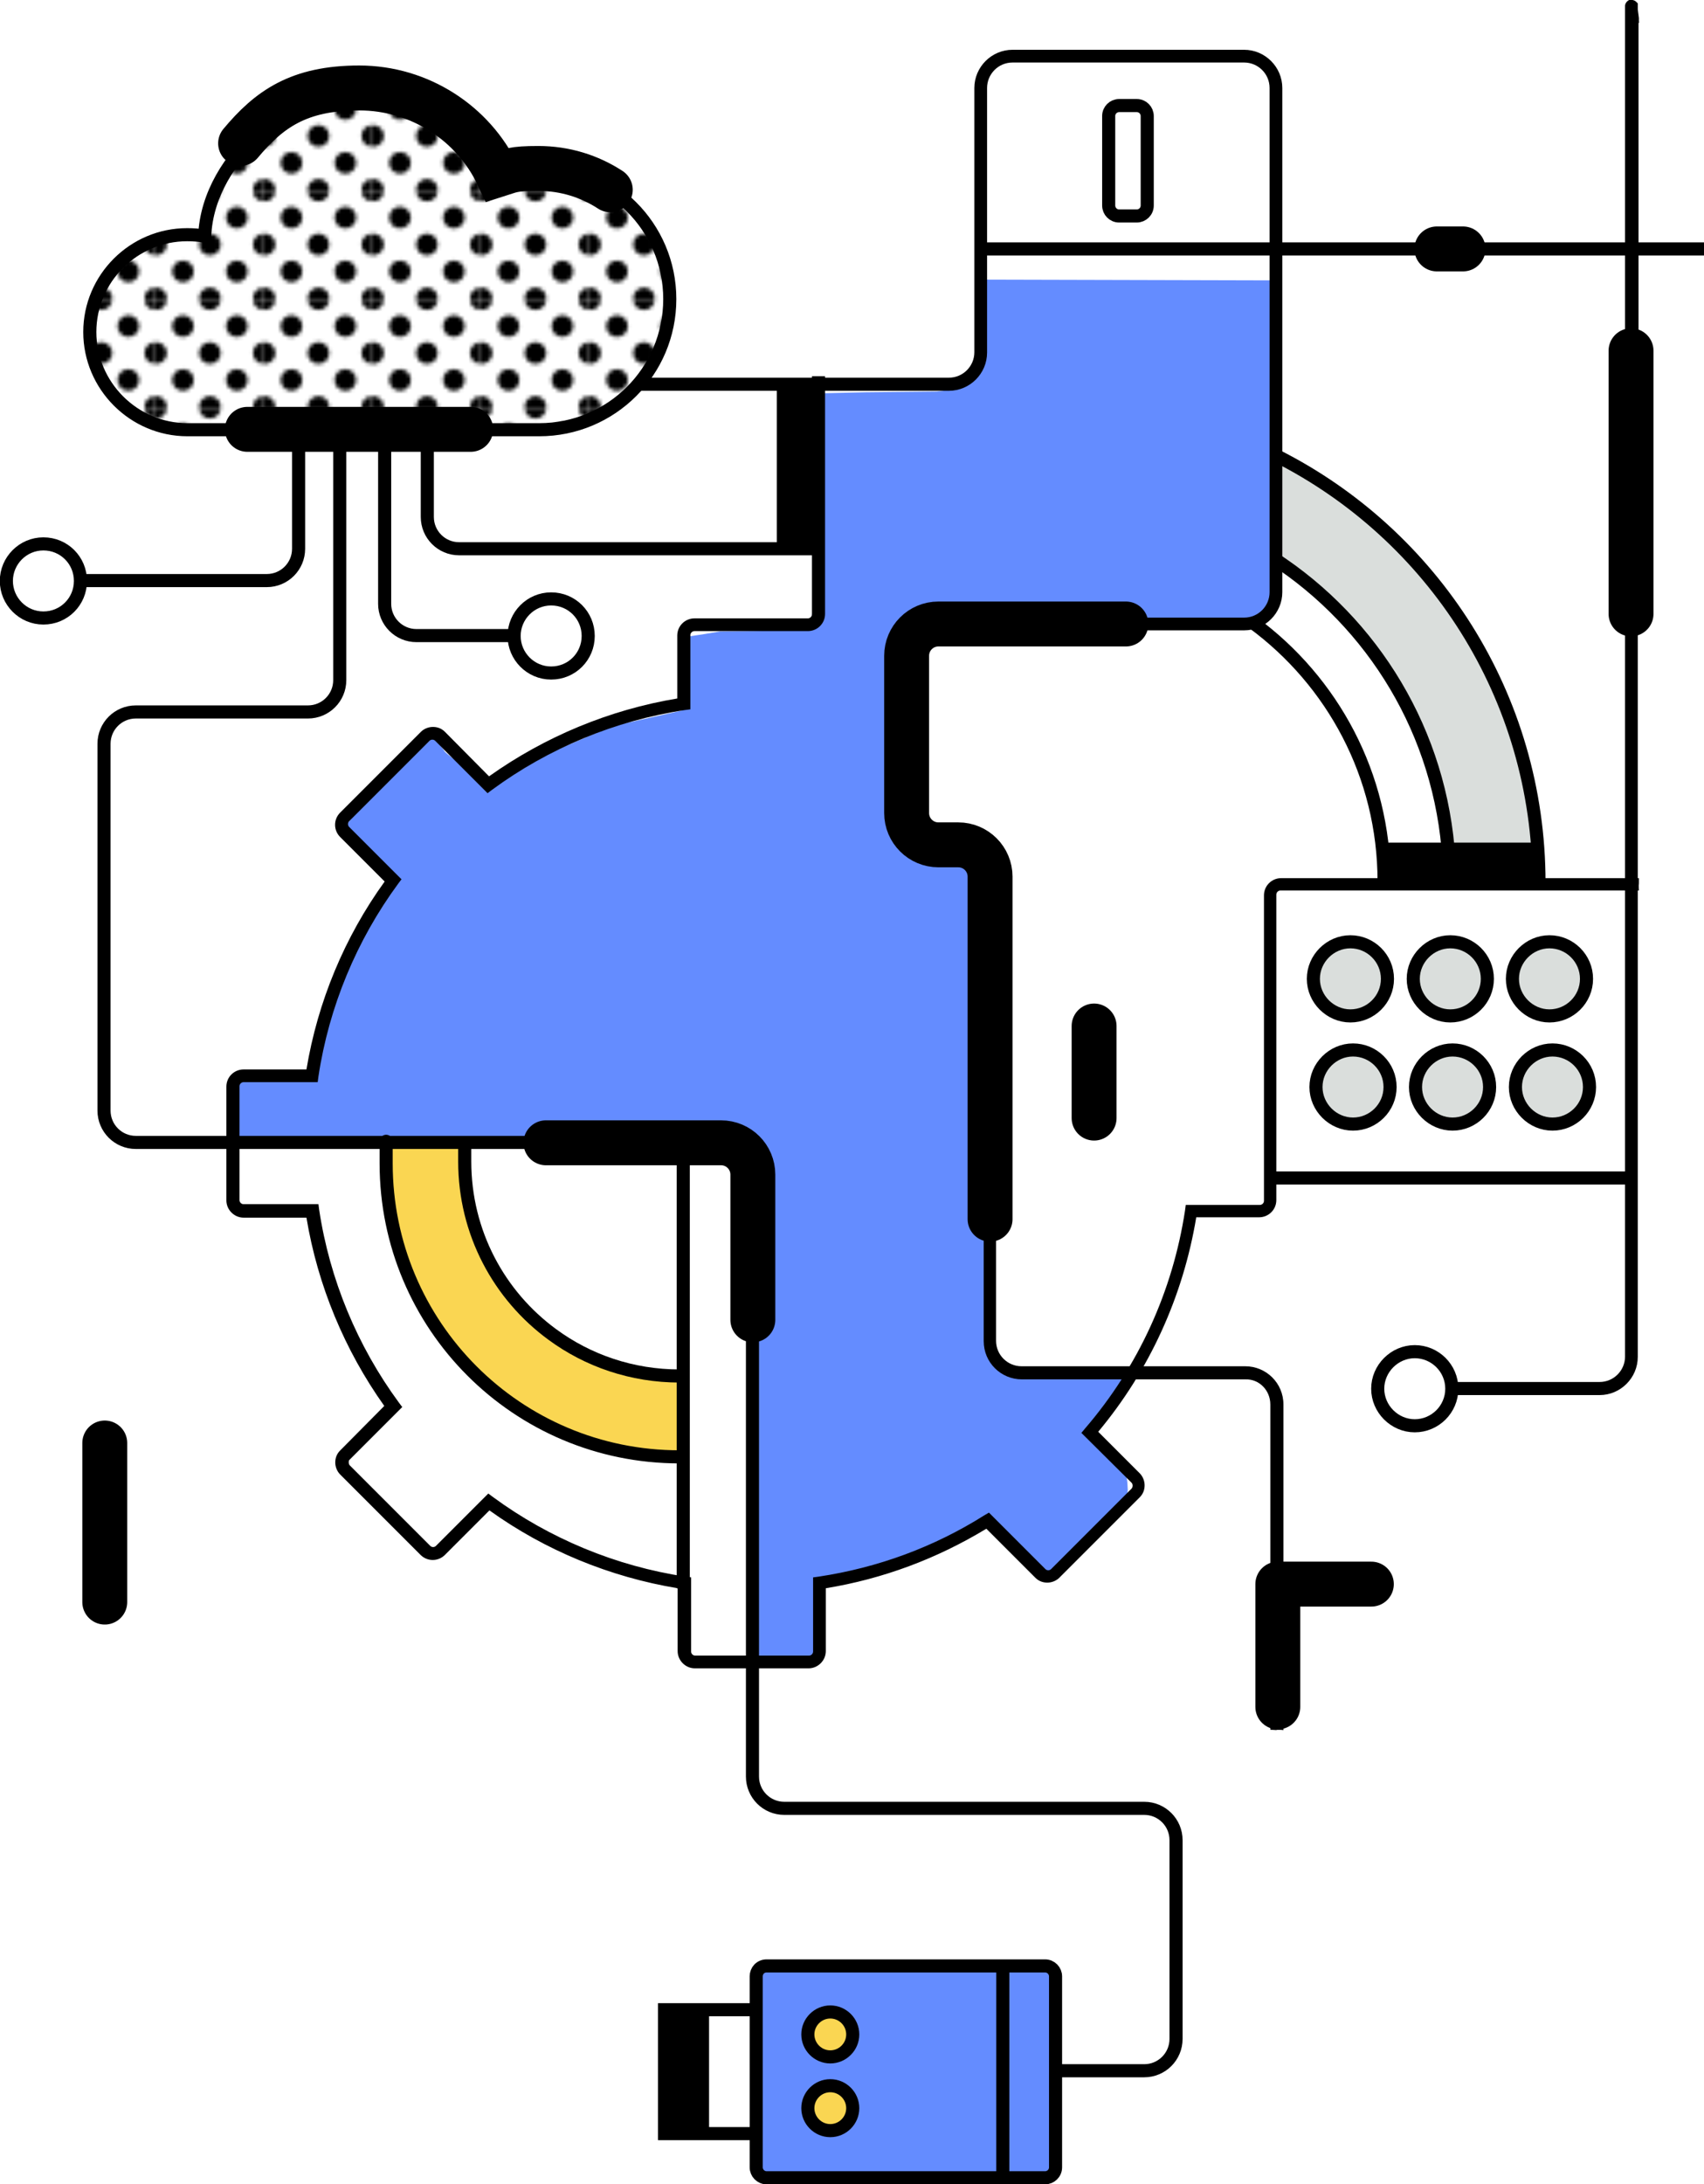 <svg xmlns="http://www.w3.org/2000/svg" xmlns:xlink="http://www.w3.org/1999/xlink" id="Layer_2" viewBox="0 0 455.4 583.5"><defs><style>      .st0, .st1, .st2, .st3, .st4, .st5 {        fill: none;      }      .st1, .st6, .st7, .st2, .st3, .st4, .st5 {        stroke: #000;      }      .st1, .st2 {        stroke-linejoin: round;      }      .st1, .st4 {        stroke-width: 12px;      }      .st1, .st4, .st5 {        stroke-linecap: round;      }      .st8 {        fill: #dadedc;      }      .st9, .st7 {        fill: #fad652;      }      .st6, .st7, .st2, .st3, .st5 {        stroke-width: 3.5px;      }      .st6, .st7, .st3, .st4, .st5 {        stroke-miterlimit: 10;      }      .st6, .st10 {        fill: #648cff;      }      .st11 {        fill: url(#SVGID_0000005497409246686282867);      }      .st12 {        fill: #fff;      }    </style><pattern id="SVGID_0000005497409246686282867" data-name="SVGID 0000005497409246686282867" x="0" y="0" width="28.8" height="28.8" patternTransform="translate(41.7 -32197.3) scale(1 -1)" patternUnits="userSpaceOnUse" viewBox="0 0 28.8 28.8"><g><rect class="st0" width="28.8" height="28.8"></rect><g><rect class="st0" width="28.8" height="28.8"></rect><g><rect class="st0" width="28.8" height="28.8"></rect><g><rect class="st0" width="28.8" height="28.8"></rect><g><rect class="st0" width="28.8" height="28.8"></rect><g><rect class="st0" width="28.8" height="28.8"></rect><g><rect class="st0" width="28.8" height="28.8"></rect><g><rect class="st0" width="28.8" height="28.8"></rect><g><path d="M28.8-2.9C30.4-2.9,31.7-1.6,31.7,0s-1.3,2.9-2.9,2.9S25.9,1.6,25.9,0s1.3-2.9,2.9-2.9Z"></path><path d="M14.4-2.9C16-2.9,17.3-1.6,17.3,0s-1.3,2.9-2.9,2.9S11.5,1.6,11.5,0s1.3-2.9,2.9-2.9Z"></path><path d="M28.8,11.5c1.6,0,2.9,1.3,2.9,2.9s-1.3,2.9-2.9,2.9-2.9-1.3-2.9-2.9,1.3-2.9,2.9-2.9Z"></path><path d="M14.4,11.5c1.6,0,2.9,1.3,2.9,2.9s-1.3,2.9-2.9,2.9-2.9-1.3-2.9-2.9,1.3-2.9,2.9-2.9Z"></path><path d="M7.2,4.3c1.6,0,2.9,1.3,2.9,2.9s-1.3,2.9-2.9,2.9-2.9-1.3-2.9-2.9,1.3-2.9,2.9-2.9Z"></path><path d="M21.6,4.3c1.6,0,2.9,1.3,2.9,2.9s-1.3,2.9-2.9,2.9-2.9-1.3-2.9-2.9,1.3-2.9,2.9-2.9Z"></path><path d="M7.2,18.7c1.6,0,2.9,1.3,2.9,2.9s-1.3,2.9-2.9,2.9-2.9-1.3-2.9-2.9,1.3-2.9,2.9-2.9Z"></path><path d="M21.6,18.7c1.6,0,2.9,1.3,2.9,2.9s-1.3,2.9-2.9,2.9-2.9-1.3-2.9-2.9,1.3-2.9,2.9-2.9Z"></path></g><g><path d="M0-2.9C1.6-2.9,2.9-1.6,2.9,0S1.6,2.9,0,2.9-2.9,1.6-2.9,0-1.6-2.9,0-2.9Z"></path><path d="M0,11.5c1.6,0,2.9,1.3,2.9,2.9s-1.3,2.9-2.9,2.9-2.9-1.3-2.9-2.9,1.3-2.9,2.9-2.9Z"></path></g><g><path d="M28.8,25.9c1.6,0,2.9,1.3,2.9,2.9s-1.3,2.9-2.9,2.9-2.9-1.3-2.9-2.9,1.3-2.9,2.9-2.9Z"></path><path d="M14.4,25.9c1.6,0,2.9,1.3,2.9,2.9s-1.3,2.9-2.9,2.9-2.9-1.3-2.9-2.9,1.3-2.9,2.9-2.9Z"></path></g><path d="M0,25.9c1.6,0,2.9,1.3,2.9,2.9s-1.3,2.9-2.9,2.9-2.9-1.3-2.9-2.9,1.3-2.9,2.9-2.9Z"></path></g></g></g></g></g></g></g></g></pattern></defs><g id="Layer_2-2"><g id="Dots"><path class="st10" d="M339.9,74.7l.9,81.5-.8,6.2-2,2.8-4,2.5-5,.5-79.2-.5-3.9,1.9-2,1.8-1.6,2.6-.5,4-.2,40.7,1.6,4.6,3.4,2.3,5.9,1.3,5.2.2,3.7,2.2,1.9,3.2.8,9.7s-.2,99.8-.2,100,0,18.3,0,18.3l2.1,3.2,4.2,2.8,5.7,1,26.5-.3-9.3,13-1.9,2.6,9.7,10.7s.2,1.4.3,1.8.2,2.8.2,2.8l-.5,3.3-4.8,5-12.2,11.9-4.2,4-4.2-4-12.4-11.3-8.2,4.8-12.6,5.6-7.2,2.4-9.8,2.9-6.8.9-.5,10.7-.2,4.2-.7,4.8-4.7,1.2-12.2.6.2-128.4v-3.7l-2-3.3-2.7-2.7-6.5-1-126.9.3.2-10.7-.4-7,7.9.2,13,.2,3.8-16.2,4.5-11.9,9.3-18.4,4-5.5-9.7-10.3-3.8-4.8,4.2-4.8,15.3-15.2,5.2-5s2.8,3.3,3,3.8,6,4.7,6,4.7l5.8,5.5,16.1-9.7,16.9-7.2,18.7-4.2-.2-13.9.8-5.7,5.3-.8,4.2-.7,16.7-.3h2.5l3.3-1,2-2.7s.8-2.8.8-3.3.7-10,.7-10v-46.3l12.8-.3,19.2-.2,6-.7,2.8-3.2,2.1-5-.2-23.6,1,2.6,77.7.2h0Z"></path><path class="st11" d="M143.9,45c-3.8,0-7.4.6-10.9,1.7-6.5-13.7-20.8-23.2-37-23.2s-40.4,17.6-41.3,39.6c-1.5-.3-3.1-.4-4.7-.4-14.3,0-26,11.7-26,26s11.7,26.1,26.1,26.1h94c19.3,0,34.9-15.6,34.9-34.9s-15.7-34.9-35.1-34.9h0Z"></path><polygon class="st12" points="277.9 525.8 268.1 525.3 267.6 581.8 277.9 582.5 281.9 580.7 281.6 525.2 277.9 525.8"></polygon><rect class="st12" x="296.4" y="28.7" width="10" height="28.5"></rect><path class="st8" d="M346.4,123.8l-4.6-.9v27.1c-.1,0,14.7,11.5,14.7,11.5,0,0,9.9,11.6,10.2,12.5s12.2,21.6,12.4,22,7.1,27,7.2,27.8.9,4.9.9,4.9l24.5,1s-.9-14.4-1.1-15-13.9-39-13.9-39l-19.4-26.5-14.4-13.2-16.5-12.2h0Z"></path><path class="st9" d="M178.9,389.7l2.8-1.5s.2-8.5.2-8.8-.4-3.5-.4-3.5v-7.7c.1,0-2-.5-2-.5l-11.9-1.6-13.2-4.4-7.6-5.6-8.1-9.4-6.1-5.5-3.6-9.6-4-12.9-.8-6.6.4-6.5-8-.8h-11.2c0,.1-1.9.7-1.9.7l-.3,3.8s0,11.5.2,11.9,2.8,10.3,2.8,10.3c0,0,4.5,13.2,4.6,13.8.2.5,5.2,9.3,5.6,9.8s14.8,15.5,14.8,15.5l9.5,7.5,13.8,5.8,16.1,4.7,8.3,1.1h0Z"></path></g><g id="Artwork"><path d="M339.5,375.2v86.9c.5,0,1.1.1,1.6.1,0-.1,1.1-.1,1.9,0v-87c0-5.7-4.6-10.2-10.2-10.2h-59.8c-3.7,0-6.8-3-6.8-6.8v-124c0-5.6-4.6-10.2-10.2-10.2h-5.3c-3.7,0-6.8-3-6.8-6.8v-42c0-3.7,3-6.8,6.8-6.8h81.8c5.6,0,10.2-4.6,10.2-10.2V23.5c0-5.6-4.6-10.2-10.2-10.2h-61.9c-5.6,0-10.2,4.6-10.2,10.2v70.6c0,3.7-3,6.8-6.8,6.8h-83v3.5h83c5.6,0,10.2-4.6,10.2-10.2V23.5c0-3.7,3-6.8,6.8-6.8h61.9c3.7,0,6.8,3,6.8,6.8v134.7c0,3.7-3,6.8-6.8,6.8h-81.8c-5.6,0-10.2,4.6-10.2,10.3v42c0,5.6,4.6,10.2,10.3,10.2h5.3c3.7,0,6.8,3,6.8,6.8v124c0,5.7,4.6,10.2,10.2,10.2h59.8c3.6-.1,6.6,2.9,6.6,6.7h0Z"></path><path class="st4" d="M300.9,166.7h-50.1c-4.7,0-8.5,3.8-8.5,8.5v42c0,4.7,3.8,8.5,8.5,8.5h5.3c4.7,0,8.5,3.8,8.5,8.5v91.5"></path><path class="st3" d="M299.1,28.2h4.7c1.6,0,2.8,1.3,2.8,2.8v23.9c0,1.6-1.3,2.8-2.8,2.8h-4.7c-1.6,0-2.8-1.3-2.8-2.8v-23.9c0-1.6,1.3-2.8,2.8-2.8Z"></path><line class="st3" x1="455.4" y1="66.5" x2="262.1" y2="66.5"></line><g><path class="st8" d="M370.5,261.2c0,5.5-4.5,10-10,10s-10-4.5-10-10,4.5-10,10-10,10,4.5,10,10Z"></path><path class="st8" d="M397.5,261.5c0,5.5-4.5,10-10,10s-10-4.5-10-10,4.5-10,10-10,10,4.5,10,10Z"></path><path class="st8" d="M424,261.5c0,5.5-4.5,10-10,10s-10-4.5-10-10,4.5-10,10-10,10,4.5,10,10Z"></path><g><path class="st3" d="M370.8,261.5c0,5.5-4.5,9.9-9.9,9.9s-9.9-4.5-9.9-9.9,4.5-9.9,9.9-9.9,9.9,4.4,9.9,9.9Z"></path><path class="st3" d="M397.5,261.5c0,5.5-4.5,9.9-9.9,9.9s-9.9-4.5-9.9-9.9,4.5-9.9,9.9-9.9,9.9,4.4,9.9,9.9Z"></path><path class="st3" d="M424,261.5c0,5.5-4.5,9.9-9.9,9.9s-9.9-4.5-9.9-9.9,4.5-9.9,9.9-9.9,9.9,4.4,9.9,9.9Z"></path></g></g><g><path class="st8" d="M424.8,290.2c0,5.5-4.5,10-10,10s-10-4.5-10-10,4.5-10,10-10,10,4.5,10,10Z"></path><path class="st8" d="M398.5,290.5c0,5.5-4.5,10-10,10s-10-4.5-10-10,4.5-10,10-10,10,4.5,10,10Z"></path><path class="st8" d="M371.8,290.5c0,5.5-4.5,10-10,10s-10-4.5-10-10,4.5-10,10-10,10,4.5,10,10Z"></path><path class="st3" d="M371.5,290.4c0,5.5-4.5,9.9-9.9,9.9s-9.9-4.5-9.9-9.9,4.5-9.9,9.9-9.9,9.9,4.4,9.9,9.9Z"></path><path class="st3" d="M398.1,290.4c0,5.5-4.5,9.9-9.9,9.9s-9.9-4.5-9.9-9.9,4.5-9.9,9.9-9.9,9.9,4.4,9.9,9.9Z"></path><path class="st3" d="M424.8,290.4c0,5.5-4.5,9.9-9.9,9.9s-9.9-4.5-9.9-9.9,4.5-9.9,9.9-9.9,9.9,4.4,9.9,9.9Z"></path></g><path class="st3" d="M388,371c0,5.5-4.5,9.9-9.9,9.9s-9.9-4.5-9.9-9.9,4.5-9.9,9.9-9.9,9.9,4.4,9.9,9.9Z"></path><path class="st2" d="M143.9,45c-3.8,0-7.4.6-10.9,1.7-6.5-13.7-20.8-23.2-37-23.2s-40.4,17.6-41.3,39.6c-1.5-.3-3.1-.4-4.7-.4-14.3,0-26,11.7-26,26s11.7,26.1,26.1,26.1h94c19.3,0,34.9-15.6,34.9-34.9s-15.7-34.9-35.1-34.9h0Z"></path><path class="st4" d="M163.1,50.7c-5.5-3.6-12.1-5.7-19.2-5.7s-7.4.6-10.9,1.7c-6.5-13.7-20.8-23.2-37-23.2s-24.1,5.7-31.7,14.8"></path><path d="M438,5.4v-.6c-.1-.7-.2-1.5-.3-2.3V.9l-.4-.4c-.5-.5-1.2-.6-1.9-.5-.6.3-1.1.9-1.1,1.6v120.3c0,1,.8,1.8,1.8,1.8s1.8-.8,1.8-1.8V6l.2.2c-.1-.2-.1-.5-.1-.8h0Z"></path><path d="M437.8,116.7c-1.2-1.1-2.3-2.4-3.1-3.9-.2.2-.3.5-.3.8-.1,1.9-.1,3.4-.1,6.9v241.9c0,3.7-3,6.8-6.8,6.8h-39.7v3.5h39.7c5.6,0,10.2-4.6,10.2-10.2V116.7h0Z"></path><path d="M438,236v-1.4h-95.6c-2.5,0-4.6,2-4.6,4.6v81.6c0,.6-.5,1.1-1.1,1.1h-19.8l-.2,1.5c-3.3,21.6-12.5,41.7-26.7,58.2l-1,1.2,13.4,13.3c.2.2.3.5.3.8s-.1.6-.3.8l-21.5,21.5c-.4.4-1.1.4-1.5,0l-15.1-15.1-1.2.7c-13.5,8.5-28.4,14-44.3,16.4l-1.5.2v19.8c0,.6-.5,1.1-1.1,1.1h-30.4c-.6,0-1.1-.5-1.1-1.1v-19.8l-1.5-.2c-18.6-2.8-36.4-10.2-51.5-21.3l-1.2-.9-14,14c-.4.4-1.1.4-1.5,0l-21.5-21.5c-.2-.2-.3-.5-.3-.8s0-.6.3-.8l14-14-.9-1.2c-11.1-15.1-18.5-32.9-21.3-51.5l-.2-1.5h-20c-.6,0-1.1-.5-1.1-1.1v-30.4c0-.6.5-1.1,1.1-1.1h19.8l.2-1.5c2.8-18.6,10.2-36.4,21.3-51.5l.9-1.2-14-14c-.4-.4-.4-1.1,0-1.5l21.5-21.5c.4-.4,1.1-.4,1.5,0l14,14,1.2-.9c15.1-11.1,32.9-18.5,51.5-21.3l1.5-.2v-19.8c0-.6.5-1.1,1.1-1.1h30.3c2.5,0,4.6-2,4.6-4.6v-63.5h-3.5v63.6c0,.6-.5,1.1-1.1,1.1h-30.3c-2.5,0-4.6,2-4.6,4.6v16.8c-18.1,3-35.4,10.2-50.3,20.8l-11.8-11.9c-.9-.9-2-1.3-3.2-1.3s-2.4.5-3.2,1.3l-21.6,21.6c-1.8,1.8-1.8,4.7,0,6.5l11.9,11.9c-10.7,14.8-17.9,32.1-20.9,50.2h-16.8c-2.5,0-4.6,2-4.6,4.6v30.4c0,2.5,2.1,4.6,4.6,4.6h16.8c3,18.1,10.2,35.4,20.8,50.3l-11.8,11.9c-.9.9-1.3,2-1.3,3.2s.5,2.4,1.3,3.2l21.5,21.5c1.8,1.8,4.7,1.8,6.5,0l11.9-11.9c14.9,10.7,32.2,17.8,50.3,20.8v16.8c0,2.5,2.1,4.6,4.6,4.6h30.4c2.5,0,4.6-2.1,4.6-4.6v-16.8c15.3-2.5,29.7-7.9,42.9-15.9l13.1,13.1c.9.9,2,1.3,3.2,1.3s2.4-.5,3.2-1.3l21.5-21.5c.9-.9,1.3-2,1.3-3.2s-.5-2.4-1.3-3.2l-11.1-11.1c13.7-16.4,22.7-36.2,26.2-57.3h16.8c2.5,0,4.6-2,4.6-4.6v-81.6c0-.6.5-1.1,1.1-1.1h95.8c0-.5-.1-1.2,0-1.9h0Z"></path><rect x="207.6" y="103.1" width="11.1" height="44.1"></rect><rect x="369.4" y="225.1" width="41.9" height="11.1"></rect><path class="st3" d="M79.8,114.7v31.9c0,4.7-3.8,8.5-8.5,8.5H21.5"></path><path class="st3" d="M102.8,114.8v46.5c0,4.7,3.8,8.5,8.5,8.5h26.2"></path><path class="st3" d="M114.2,115v23.1c0,4.7,3.8,8.5,8.5,8.5h96.2"></path><path class="st6" d="M204.9,525.2h74.4c1.6,0,2.8,1.3,2.8,2.8v51c0,1.6-1.3,2.8-2.8,2.8h-74.4c-1.6,0-2.8-1.3-2.8-2.8v-51c0-1.5,1.1-2.8,2.8-2.8h0Z"></path><path class="st7" d="M221.9,557.2c3.3,0,6,2.7,6,6s-2.7,6-6,6-6-2.7-6-6,2.7-6,6-6Z"></path><path class="st7" d="M221.9,537.5c3.3,0,6,2.7,6,6s-2.7,6-6,6-6-2.7-6-6,2.7-6,6-6Z"></path><polyline class="st3" points="202.1 570 177.6 570 177.6 536.9 202.1 536.9"></polyline><line class="st3" x1="268" y1="581.8" x2="268" y2="525.2"></line><path class="st3" d="M157.2,169.9c0,5.5-4.4,9.9-9.9,9.9s-9.9-4.5-9.9-9.9,4.4-9.9,9.9-9.9,9.9,4.4,9.9,9.9Z"></path><path class="st3" d="M21.5,155.2c0,5.5-4.4,9.9-9.9,9.9s-9.9-4.5-9.9-9.9,4.4-9.9,9.9-9.9,9.9,4.4,9.9,9.9Z"></path><path class="st3" d="M90.8,115.2v66.5c0,4.7-3.8,8.5-8.5,8.5h-46c-4.7,0-8.5,3.8-8.5,8.5v98c0,4.7,3.8,8.5,8.5,8.5h156.3c4.7.1,8.5,3.9,8.5,8.6v160.8c0,4.7,3.8,8.5,8.5,8.5h96.2c4.7,0,8.5,3.8,8.5,8.5v53.1c0,4.7-3.8,8.5-8.5,8.5h-24"></path><path class="st4" d="M145.9,305.3h46.8c4.7,0,8.5,3.8,8.5,8.5v38.8"></path><path class="st3" d="M334.9,166.4c21.2,15.6,35,40.7,35,69"></path><path class="st3" d="M340.9,149.5c1.5,1,2.9,2,4.3,3,25.6,18.8,42.2,49.1,42.2,83.4"></path><path class="st3" d="M341.2,121.8c41.6,21,70.1,64.1,70.1,114"></path><line class="st3" x1="182.6" y1="424.3" x2="182.6" y2="304.7"></line><line class="st4" x1="435.9" y1="93.7" x2="435.9" y2="164"></line><line class="st4" x1="391" y1="66.5" x2="384" y2="66.5"></line><line class="st4" x1="66.1" y1="114.7" x2="125.8" y2="114.7"></line><line class="st4" x1="292.4" y1="298.7" x2="292.4" y2="274.1"></line><line class="st4" x1="28" y1="385.5" x2="28" y2="428"></line><polyline class="st1" points="366.5 423.2 341.5 423.2 341.5 456"></polyline><rect x="178.4" y="536.8" width="11.1" height="33.2"></rect><path class="st3" d="M181.6,367.6c-12.7,0-24.5-4.1-34-11.1-14.2-10.4-23.4-27.2-23.4-46.2v-5.3"></path><path class="st5" d="M181.6,389.2c-43.4,0-78.4-35.1-78.4-78.4v-5.9"></path><line class="st3" x1="436" y1="314.7" x2="341" y2="314.7"></line></g></g></svg>